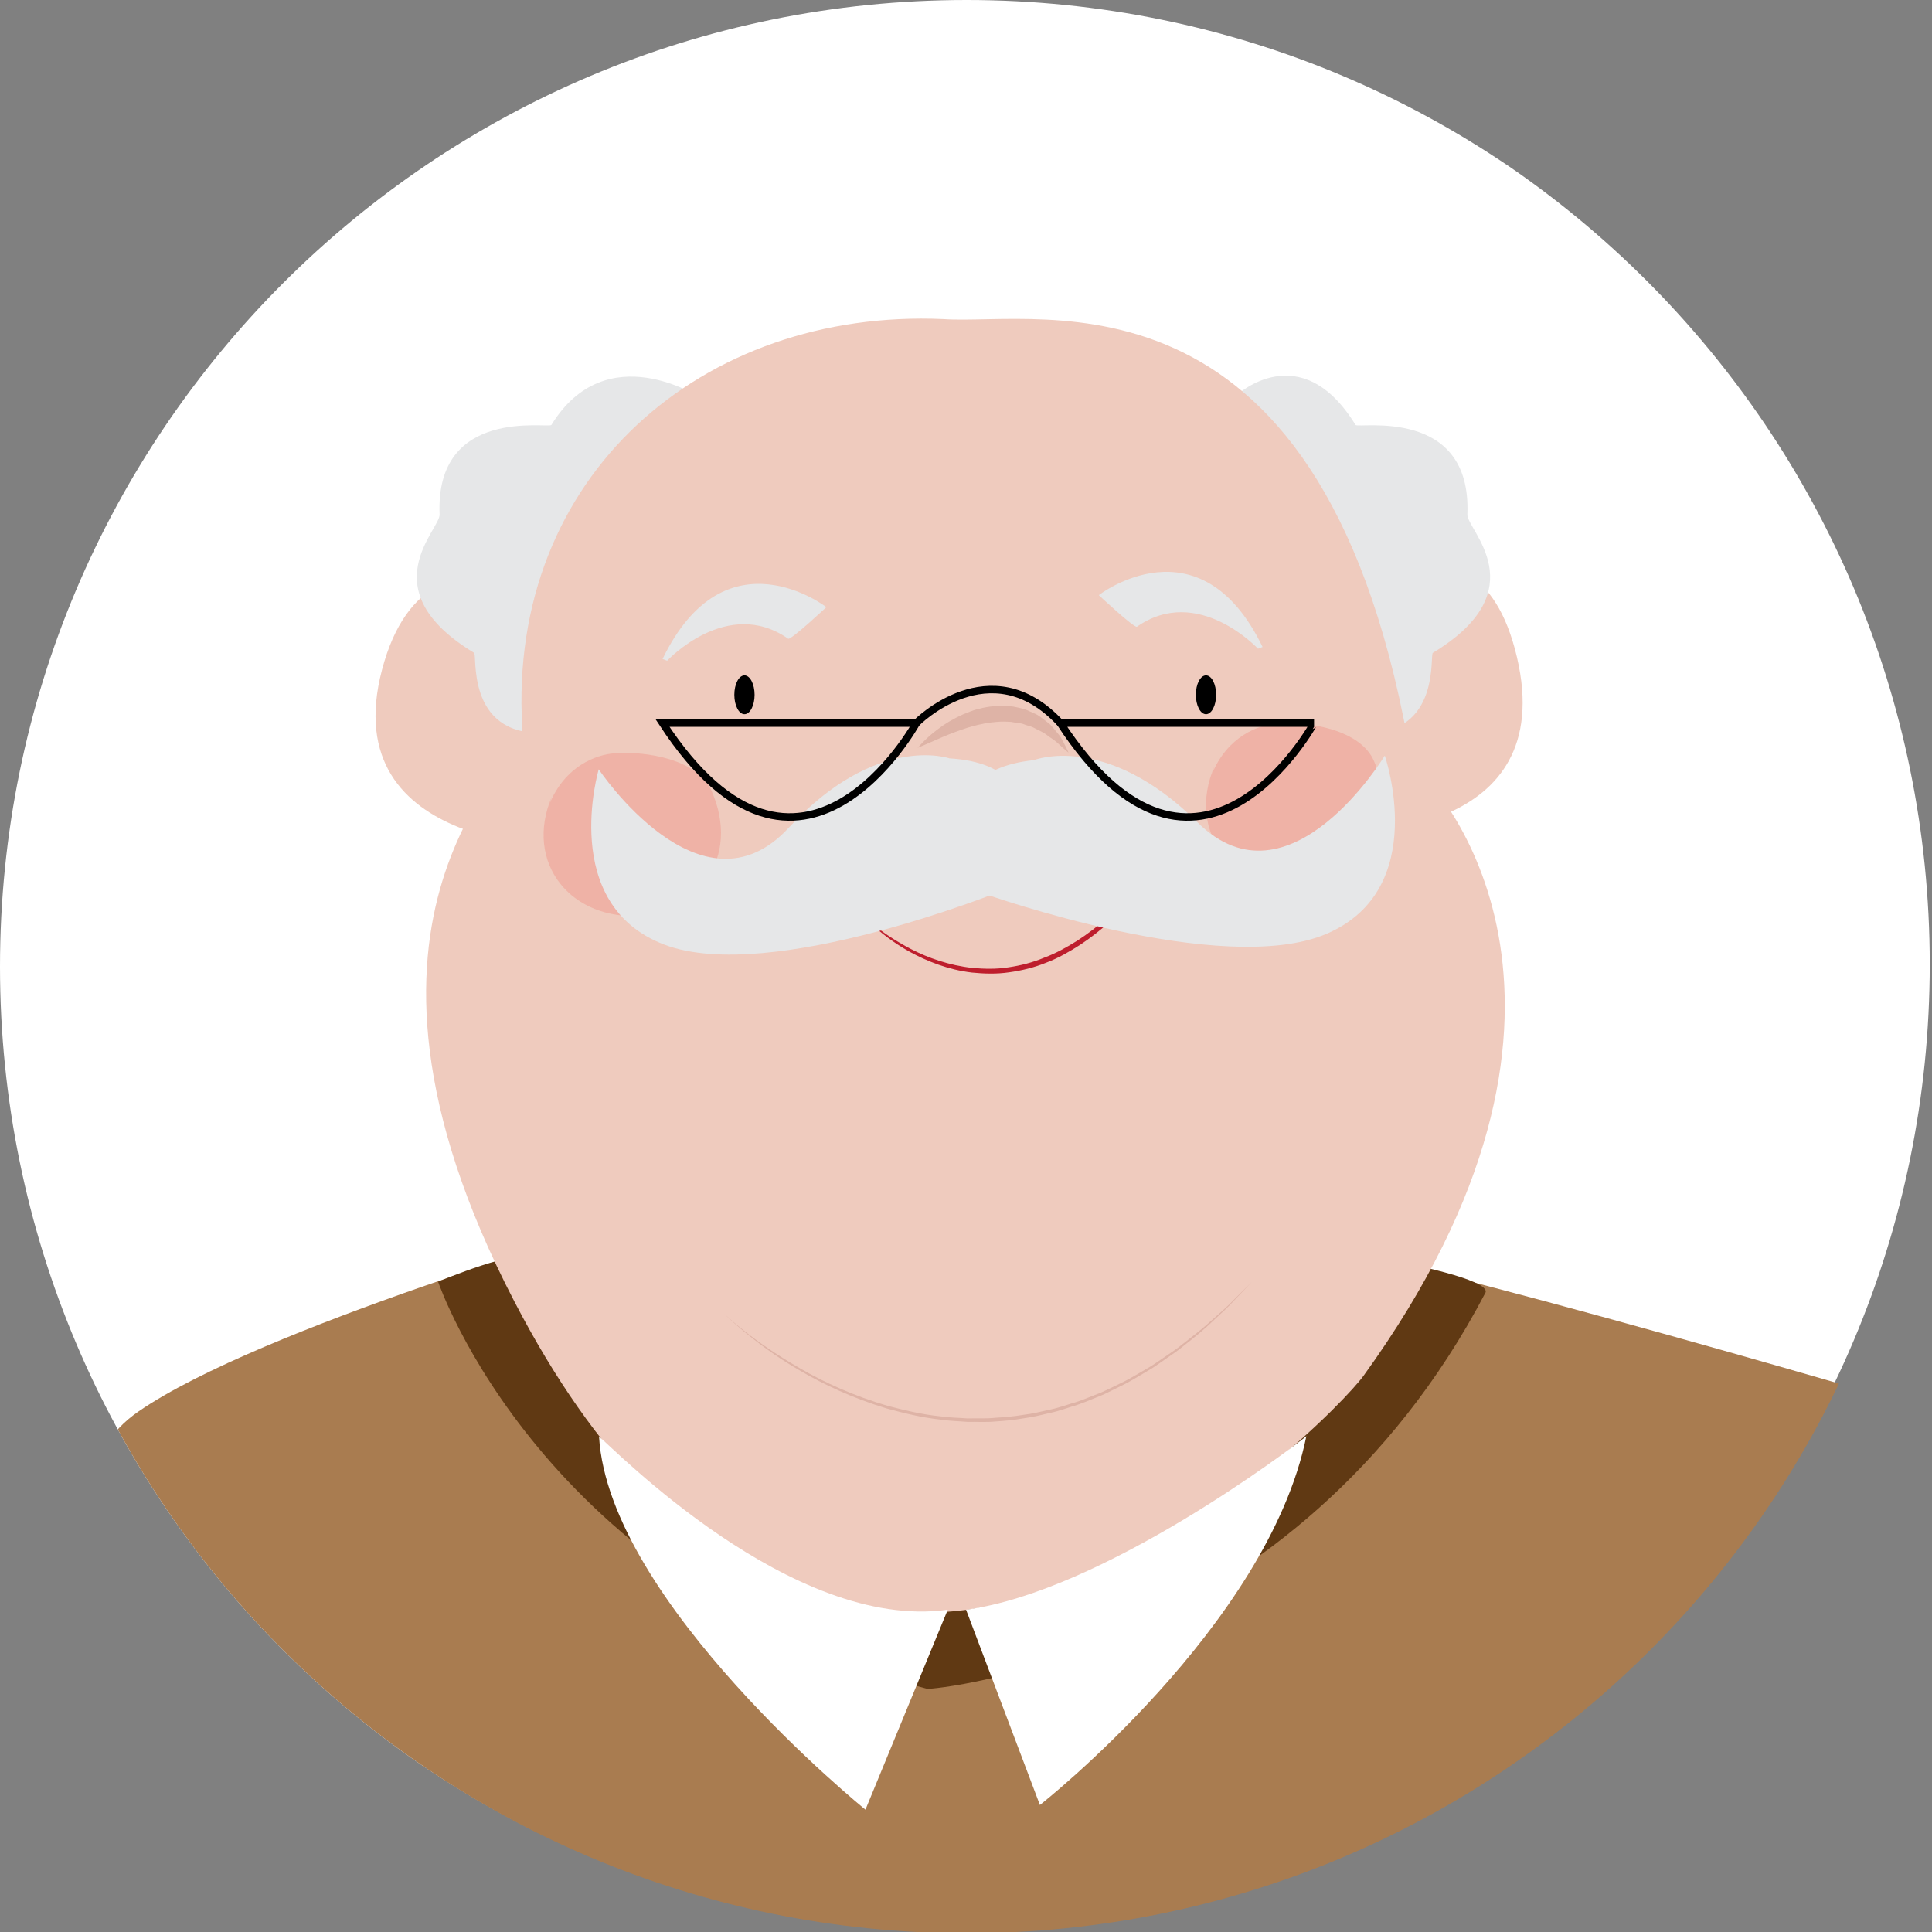 <?xml version="1.0" encoding="utf-8"?>
<!-- Generator: Adobe Illustrator 15.0.2, SVG Export Plug-In  -->
<!DOCTYPE svg PUBLIC "-//W3C//DTD SVG 1.1//EN" "http://www.w3.org/Graphics/SVG/1.1/DTD/svg11.dtd">
<svg version="1.1"
	 xmlns="http://www.w3.org/2000/svg" xmlns:xlink="http://www.w3.org/1999/xlink" xmlns:a="http://ns.adobe.com/AdobeSVGViewerExtensions/3.0/"
	 x="0px" y="0px" width="134px" height="134px" viewBox="692.571 382.52 134 134" enable-background="new 692.571 382.52 134 134"
	 xml:space="preserve">
<rect x="692.571" y="382.52" width="134" height="134" fill="#808080" stroke="none"/>
<defs>
</defs>
<rect display="none" fill="#212D61" width="1138.443" height="1111.444"/>
<g>
	<defs>
		<path id="SVGID_78_" d="M692.571,449.563c0,37.027,30.017,67.043,67.044,67.043c37.026,0,67.044-30.017,67.044-67.043
			c0-37.027-30.018-67.043-67.044-67.043C722.587,382.52,692.571,412.536,692.571,449.563"/>
	</defs>
	<clipPath id="SVGID_81_">
		<use xlink:href="#SVGID_78_"  overflow="visible"/>
	</clipPath>
	<path clip-path="url(#SVGID_81_)" fill="#FFFFFF" d="M826.414,449.394c0,37.027-30.017,67.044-67.044,67.044
		s-67.043-30.018-67.043-67.044s30.016-67.044,67.043-67.044S826.414,412.367,826.414,449.394"/>
	<path clip-path="url(#SVGID_81_)" fill="#A97C50" d="M735.176,467.485c0,0-24.544,7.106-32.99,12.926
		c-16.229,11.177,35.316,47.419,35.316,47.419l41.073,3.062l47.192-50.76c0,0-42.636-12.634-48.849-12.419
		C770.706,467.928,735.176,467.485,735.176,467.485"/>
	<path clip-path="url(#SVGID_81_)" fill="#603913" d="M722.957,471.417c0,0,7.178,21.246,33.915,28.235
		c0.337,0.086,25.521-2.225,38.726-27.47c0.436-0.916-5.937-2.124-5.937-2.124s-19.502,24.157-31.672,21.741
		c-0.091-0.689-27.655-10.353-29.058-21.741C729.083,468.851,722.957,471.417,722.957,471.417"/>
	<path clip-path="url(#SVGID_81_)" fill="#EFCBBE" d="M734.991,426.085c0,0-12.553-9.86-15.921,2.876
		c-3.368,12.735,13.165,12.324,13.165,12.324L734.991,426.085z"/>
	<path clip-path="url(#SVGID_81_)" fill="#EFCBBE" d="M783.824,425.262c0,0,11.006-9.707,13.958,2.831
		c2.953,12.539-11.542,12.134-11.542,12.134L783.824,425.262z"/>
	<path clip-path="url(#SVGID_81_)" fill="#E6E7E8" d="M741.139,410.104c0,0-6.507-4.322-10.324,1.89
		c-0.194,0.258-8.069-1.295-7.755,6.211c0.055,1.036-4.863,5.2,2.384,9.588c0.259-0.011-0.633,5.731,4.829,5.566
		c-0.17,0.117,4.76-1.154,3.848-5.566C734.963,427.654,741.139,410.104,741.139,410.104"/>
	<path clip-path="url(#SVGID_81_)" fill="#E6E7E8" d="M778.339,409.934c0,0,4.434-4.152,8.251,2.06
		c0.193,0.259,8.068-1.294,7.755,6.212c-0.056,1.035,4.862,5.199-2.384,9.588c-0.26-0.012,0.633,5.73-4.829,5.566
		c0.17,0.117-4.761-1.155-3.849-5.566C782.441,427.654,778.339,409.934,778.339,409.934"/>
	<path clip-path="url(#SVGID_81_)" fill="#EFCBBE" d="M728.792,432.938c-1.015-17.421,12.518-29.024,29.211-28.286
		c6.819,0.477,26.689-4.612,32.51,30.94c2.511,1.937,14.886,17.102-3.381,42.366c-2.156,2.981-36.212,38.449-58.863-5.124
		C714.077,445.539,728.938,435.442,728.792,432.938"/>
	<path clip-path="url(#SVGID_81_)" fill="#BE1E2D" d="M752.221,445.836c0,0,0.303,0.32,0.903,0.802
		c0.594,0.486,1.497,1.117,2.659,1.721c1.162,0.599,2.619,1.119,4.235,1.295c0.808,0.071,1.651,0.094,2.493-0.041
		c0.84-0.124,1.687-0.335,2.484-0.671c0.813-0.299,1.572-0.727,2.297-1.18c0.718-0.465,1.386-0.982,1.999-1.523
		c0.602-0.552,1.189-1.086,1.686-1.65c0.521-0.544,0.974-1.092,1.382-1.608c0.425-0.502,0.761-1.004,1.087-1.428
		c0.326-0.425,0.581-0.816,0.794-1.136c0.427-0.641,0.671-1.007,0.671-1.007s-0.226,0.379-0.618,1.041
		c-0.196,0.331-0.431,0.736-0.736,1.178c-0.303,0.443-0.615,0.966-1.031,1.481c-0.396,0.531-0.836,1.097-1.345,1.662
		c-0.485,0.585-1.062,1.148-1.673,1.709c-0.618,0.557-1.294,1.091-2.025,1.574c-0.736,0.47-1.513,0.919-2.35,1.235
		c-0.827,0.338-1.704,0.549-2.574,0.669c-0.873,0.13-1.746,0.099-2.576,0.017c-1.669-0.197-3.136-0.798-4.299-1.431
		c-1.165-0.644-2.025-1.348-2.601-1.859C752.507,446.173,752.221,445.836,752.221,445.836"/>
	<path clip-path="url(#SVGID_81_)" fill="#DEB3A6" d="M756.217,434.383c0,0,0.132-0.139,0.363-0.382
		c0.237-0.236,0.582-0.574,1.052-0.914c0.458-0.357,1.046-0.707,1.718-1.014c0.347-0.129,0.694-0.302,1.085-0.38
		c0.378-0.113,0.782-0.166,1.188-0.213c0.405-0.028,0.823,0.001,1.226,0.045c0.4,0.086,0.8,0.153,1.147,0.336
		c0.178,0.08,0.354,0.153,0.518,0.238c0.16,0.094,0.299,0.214,0.441,0.315c0.138,0.106,0.272,0.208,0.402,0.307
		c0.119,0.111,0.213,0.239,0.313,0.35c0.191,0.229,0.379,0.426,0.499,0.633c0.119,0.208,0.212,0.394,0.289,0.545
		c0.151,0.303,0.225,0.476,0.225,0.476s-0.146-0.125-0.402-0.343c-0.119-0.11-0.264-0.243-0.431-0.396
		c-0.166-0.149-0.392-0.272-0.602-0.436c-0.207-0.172-0.464-0.302-0.732-0.43c-0.134-0.063-0.263-0.145-0.407-0.198
		c-0.15-0.039-0.297-0.092-0.448-0.14c-0.29-0.132-0.63-0.115-0.948-0.191c-0.329-0.022-0.669-0.035-1.008-0.002
		c-0.342,0.03-0.685,0.058-1.021,0.148c-0.337,0.06-0.668,0.162-0.99,0.25c-0.636,0.209-1.234,0.43-1.745,0.651
		c-0.515,0.225-0.943,0.412-1.244,0.543C756.396,434.323,756.217,434.383,756.217,434.383"/>
	<g opacity="0.21" clip-path="url(#SVGID_81_)">
		<g>
			<defs>
				<rect id="SVGID_80_" x="776.216" y="432.672" width="12.305" height="11.314"/>
			</defs>
			<clipPath id="SVGID_82_">
				<use xlink:href="#SVGID_80_"  overflow="visible"/>
			</clipPath>
			<path clip-path="url(#SVGID_82_)" fill="#F05349" d="M776.809,435.654c-2.013,4.668,1.354,8.727,6.311,8.301
				c3.638-0.311,6.824-3.938,4.739-8.671c-0.952-2.163-4.527-2.75-6.723-2.586c-1.292,0.098-3.426,0.894-4.509,3.507"/>
		</g>
	</g>
	<g opacity="0.21" clip-path="url(#SVGID_81_)">
		<g>
			<defs>
				<rect id="SVGID_79_" x="730.273" y="434.738" width="12.305" height="11.315"/>
			</defs>
			<clipPath id="SVGID_83_">
				<use xlink:href="#SVGID_79_"  overflow="visible"/>
			</clipPath>
			<path clip-path="url(#SVGID_83_)" fill="#F05349" d="M730.865,437.721c-2.012,4.668,1.354,8.727,6.312,8.301
				c3.638-0.311,6.824-3.938,4.739-8.671c-0.952-2.163-4.527-2.751-6.723-2.586c-1.292,0.097-3.426,0.894-4.509,3.507"/>
		</g>
	</g>
	<path clip-path="url(#SVGID_81_)" fill="#E6E7E8" d="M758.424,435.119c0,0-5.068-1.774-11.15,4.815
		c-6.081,6.588-13.176-4.055-13.176-4.055s-2.788,9.376,4.561,12.163c7.349,2.788,23.566-3.801,23.566-3.801
		S767.041,435.625,758.424,435.119"/>
	<path clip-path="url(#SVGID_81_)" fill="#E6E7E8" d="M764.28,435.242c0,0,4.985-1.996,11.352,4.318s12.985-4.632,12.985-4.632
		s3.197,9.244-4.021,12.353c-7.218,3.109-23.711-2.758-23.711-2.758S755.695,436.128,764.28,435.242"/>
	<path clip-path="url(#SVGID_81_)" fill-rule="evenodd" clip-rule="evenodd" fill="#E6E7E8" d="M738.843,428.346
		c0,0,4.168-4.48,8.4-1.523c0.234,0.061,2.643-2.193,2.643-2.193s-7.003-5.417-11.361,3.596"/>
	<path clip-path="url(#SVGID_81_)" fill-rule="evenodd" clip-rule="evenodd" fill="#E6E7E8" d="M779.823,427.513
		c0,0-4.168-4.48-8.4-1.523c-0.234,0.061-2.643-2.193-2.643-2.193s7.003-5.417,11.361,3.596"/>
	<path clip-path="url(#SVGID_81_)" fill="#DEB3A6" d="M742.826,473.66c0,0,0.463,0.454,1.352,1.157
		c0.887,0.703,2.204,1.649,3.886,2.611c1.675,0.973,3.745,1.917,6.066,2.597c1.169,0.307,2.387,0.602,3.65,0.728
		c0.627,0.095,1.269,0.098,1.907,0.146c0.641-0.02,1.286,0.027,1.927-0.046c0.644-0.035,1.284-0.091,1.916-0.2
		c0.638-0.071,1.258-0.23,1.877-0.367c0.622-0.125,1.212-0.354,1.811-0.522c0.589-0.196,1.152-0.444,1.718-0.658
		c0.553-0.242,1.081-0.517,1.606-0.766c0.521-0.263,1.001-0.57,1.484-0.842c0.49-0.263,0.919-0.594,1.355-0.88
		c0.432-0.293,0.854-0.571,1.226-0.882c0.764-0.597,1.468-1.139,2.045-1.678c0.592-0.521,1.11-0.972,1.499-1.384
		c0.801-0.802,1.259-1.259,1.259-1.259s-0.446,0.469-1.228,1.289c-0.38,0.423-0.887,0.888-1.468,1.424
		c-0.564,0.555-1.257,1.116-2.022,1.718c-0.371,0.315-0.792,0.599-1.224,0.896c-0.437,0.291-0.865,0.628-1.355,0.896
		c-0.483,0.278-0.966,0.591-1.487,0.858c-0.526,0.257-1.057,0.537-1.612,0.786c-0.568,0.222-1.134,0.477-1.729,0.68
		c-0.602,0.175-1.195,0.411-1.823,0.543c-0.623,0.143-1.25,0.309-1.895,0.387c-0.639,0.116-1.287,0.179-1.938,0.218
		c-0.649,0.068-1.303,0.017-1.95,0.03c-0.646-0.054-1.294-0.063-1.928-0.165c-1.274-0.138-2.502-0.446-3.676-0.764
		c-2.335-0.705-4.409-1.672-6.082-2.664c-1.686-0.977-2.969-1.979-3.844-2.697C743.278,474.127,742.826,473.66,742.826,473.66"/>
	<path clip-path="url(#SVGID_81_)" d="M744.908,430.709c0,0.744-0.314,1.347-0.702,1.347c-0.389,0-0.703-0.603-0.703-1.347
		c0-0.744,0.314-1.347,0.703-1.347C744.593,429.362,744.908,429.965,744.908,430.709"/>
	<path clip-path="url(#SVGID_81_)" d="M776.919,430.709c0,0.744-0.315,1.347-0.703,1.347s-0.703-0.603-0.703-1.347
		c0-0.744,0.315-1.347,0.703-1.347S776.919,429.965,776.919,430.709"/>
	<path clip-path="url(#SVGID_81_)" fill="none" stroke="#000000" stroke-width="0.518" stroke-miterlimit="10" d="M738.524,432.672
		h17.601C756.125,432.672,748.101,447.327,738.524,432.672z"/>
	<path clip-path="url(#SVGID_81_)" fill="none" stroke="#000000" stroke-width="0.518" stroke-miterlimit="10" d="M766.111,432.672
		h17.601C783.711,432.672,775.688,447.327,766.111,432.672z"/>
	<path clip-path="url(#SVGID_81_)" fill="none" stroke="#000000" stroke-width="0.518" stroke-miterlimit="10" d="M756.125,432.672
		c0,0,5.133-5.236,9.986,0"/>
	<path clip-path="url(#SVGID_81_)" fill="#FFFFFF" d="M758.306,494.166l-5.709,13.869c0,0-17.802-14.398-18.478-25.878
		C735.125,482.964,747.481,495.688,758.306,494.166"/>
	<path clip-path="url(#SVGID_81_)" fill="#FFFFFF" d="M759.575,494.166l5.122,13.545c0,0,15.813-12.42,18.481-25.582
		C782.187,482.954,769.047,492.897,759.575,494.166"/>
</g>
<g>
	<defs>
		<path id="SVGID_77_" d="M692.571,280.557c0,37.028,30.017,67.043,67.044,67.043c37.026,0,67.044-30.015,67.044-67.043
			c0-37.027-30.018-67.044-67.044-67.044C722.587,213.513,692.571,243.53,692.571,280.557"/>
	</defs>
	<clipPath id="SVGID_84_">
		<use xlink:href="#SVGID_77_"  overflow="visible"/>
	</clipPath>
	<path clip-path="url(#SVGID_84_)" fill="#FFFFFF" d="M826.658,280.557c0,37.027-30.016,67.044-67.044,67.044
		c-37.027,0-67.043-30.017-67.043-67.044c0-37.027,30.016-67.044,67.043-67.044C796.642,213.513,826.658,243.53,826.658,280.557"/>
	<path clip-path="url(#SVGID_84_)" fill="#B1A58E" d="M731.395,317.211c0,0-48.125,16.484-54.946,26.715
		c0.947,1.516,86.02,68.777,86.02,68.777l82.986-74.84c0,0-48.313-19.326-55.893-19.705
		C788.236,317.779,768.342,346.769,731.395,317.211"/>
</g>
<g>
	<defs>
		<path id="SVGID_52_" d="M709.755,325.379c12.271,13.642,30.063,22.221,49.859,22.221c20.237,0,38.381-8.966,50.674-23.144
			c-9.485-3.405-17.913-6.157-20.728-6.297c-0.441-0.126-2.958,3.025-7.487,6.175c-9.032,6.281-26.074,12.562-50.68-7.122
			C731.394,317.212,721.331,320.659,709.755,325.379"/>
	</defs>
	<clipPath id="SVGID_85_">
		<use xlink:href="#SVGID_52_"  overflow="visible"/>
	</clipPath>
	<rect x="684.056" y="309.643" clip-path="url(#SVGID_85_)" fill="#393236" width="0.964" height="112.731"/>
	<rect x="688.186" y="310.144" clip-path="url(#SVGID_85_)" fill="#EF4F91" width="0.964" height="112.731"/>
	<rect x="692.042" y="310.144" clip-path="url(#SVGID_85_)" fill="#393236" width="0.964" height="112.731"/>
	<rect x="695.759" y="309.894" clip-path="url(#SVGID_85_)" fill="#EF4F91" width="0.964" height="112.731"/>
	<rect x="699.752" y="310.395" clip-path="url(#SVGID_85_)" fill="#393236" width="0.964" height="112.731"/>
	<rect x="703.883" y="310.896" clip-path="url(#SVGID_85_)" fill="#EF4F91" width="0.964" height="112.731"/>
	<rect x="707.739" y="310.896" clip-path="url(#SVGID_85_)" fill="#393236" width="0.964" height="112.731"/>
	<rect x="711.457" y="310.646" clip-path="url(#SVGID_85_)" fill="#EF4F91" width="0.964" height="112.731"/>
	<rect x="715.45" y="310.395" clip-path="url(#SVGID_85_)" fill="#393236" width="0.964" height="112.731"/>
	<rect x="719.58" y="310.896" clip-path="url(#SVGID_85_)" fill="#EF4F91" width="0.964" height="112.731"/>
	<rect x="723.435" y="310.896" clip-path="url(#SVGID_85_)" fill="#393236" width="0.964" height="112.731"/>
	<rect x="727.152" y="310.646" clip-path="url(#SVGID_85_)" fill="#EF4F91" width="0.965" height="112.731"/>
	<rect x="794.332" y="311.867" clip-path="url(#SVGID_85_)" fill="#393236" width="0.964" height="112.731"/>
	<rect x="798.461" y="312.368" clip-path="url(#SVGID_85_)" fill="#EF4F91" width="0.964" height="112.731"/>
	<rect x="802.317" y="312.368" clip-path="url(#SVGID_85_)" fill="#393236" width="0.965" height="112.731"/>
	<rect x="806.035" y="312.117" clip-path="url(#SVGID_85_)" fill="#EF4F91" width="0.964" height="112.731"/>
	<rect x="810.027" y="312.618" clip-path="url(#SVGID_85_)" fill="#393236" width="0.965" height="112.731"/>
	<rect x="814.159" y="313.119" clip-path="url(#SVGID_85_)" fill="#EF4F91" width="0.964" height="112.731"/>
	<rect x="818.013" y="313.119" clip-path="url(#SVGID_85_)" fill="#393236" width="0.964" height="112.731"/>
	<rect x="821.731" y="312.869" clip-path="url(#SVGID_85_)" fill="#EF4F91" width="0.965" height="112.731"/>
	<rect x="825.724" y="312.618" clip-path="url(#SVGID_85_)" fill="#393236" width="0.964" height="112.731"/>
	<rect x="829.854" y="313.119" clip-path="url(#SVGID_85_)" fill="#EF4F91" width="0.964" height="112.731"/>
	<rect x="833.71" y="313.119" clip-path="url(#SVGID_85_)" fill="#393236" width="0.964" height="112.731"/>
	<rect x="837.427" y="312.869" clip-path="url(#SVGID_85_)" fill="#EF4F91" width="0.964" height="112.731"/>
	<rect x="731.145" y="310.646" clip-path="url(#SVGID_85_)" fill="#393236" width="0.964" height="112.731"/>
	<rect x="735.276" y="311.147" clip-path="url(#SVGID_85_)" fill="#EF4F91" width="0.965" height="112.731"/>
	<rect x="739.131" y="311.147" clip-path="url(#SVGID_85_)" fill="#393236" width="0.964" height="112.731"/>
	<rect x="742.849" y="310.896" clip-path="url(#SVGID_85_)" fill="#EF4F91" width="0.964" height="112.731"/>
	<rect x="746.842" y="311.397" clip-path="url(#SVGID_85_)" fill="#393236" width="0.964" height="112.731"/>
	<rect x="750.972" y="311.898" clip-path="url(#SVGID_85_)" fill="#EF4F91" width="0.964" height="112.731"/>
	<rect x="754.829" y="311.898" clip-path="url(#SVGID_85_)" fill="#393236" width="0.964" height="112.731"/>
	<rect x="758.545" y="311.648" clip-path="url(#SVGID_85_)" fill="#EF4F91" width="0.964" height="112.731"/>
	<rect x="762.539" y="311.397" clip-path="url(#SVGID_85_)" fill="#393236" width="0.964" height="112.731"/>
	<rect x="766.669" y="311.898" clip-path="url(#SVGID_85_)" fill="#EF4F91" width="0.964" height="112.731"/>
	<rect x="770.524" y="311.898" clip-path="url(#SVGID_85_)" fill="#393236" width="0.965" height="112.731"/>
	<rect x="774.243" y="311.648" clip-path="url(#SVGID_85_)" fill="#EF4F91" width="0.964" height="112.731"/>
	<rect x="778.324" y="311.397" clip-path="url(#SVGID_85_)" fill="#393236" width="0.964" height="112.731"/>
	<rect x="782.455" y="311.898" clip-path="url(#SVGID_85_)" fill="#EF4F91" width="0.964" height="112.731"/>
	<rect x="786.309" y="311.898" clip-path="url(#SVGID_85_)" fill="#393236" width="0.964" height="112.731"/>
	<rect x="790.027" y="311.648" clip-path="url(#SVGID_85_)" fill="#EF4F91" width="0.965" height="112.731"/>
	<g opacity="0.53" clip-path="url(#SVGID_85_)">
		<g>
			<defs>
				<rect id="SVGID_76_" x="681.277" y="315.9" width="151.271" height="0.964"/>
			</defs>
			<clipPath id="SVGID_86_">
				<use xlink:href="#SVGID_76_"  overflow="visible"/>
			</clipPath>
			<rect x="681.277" y="315.9" clip-path="url(#SVGID_86_)" fill="#393236" width="151.271" height="0.964"/>
		</g>
	</g>
	<g opacity="0.53" clip-path="url(#SVGID_85_)">
		<g>
			<defs>
				<rect id="SVGID_75_" x="680.605" y="320.031" width="151.271" height="0.964"/>
			</defs>
			<clipPath id="SVGID_87_">
				<use xlink:href="#SVGID_75_"  overflow="visible"/>
			</clipPath>
			<rect x="680.605" y="320.031" clip-path="url(#SVGID_87_)" fill="#EF4F91" width="151.271" height="0.964"/>
		</g>
	</g>
	<g opacity="0.53" clip-path="url(#SVGID_85_)">
		<g>
			<defs>
				<rect id="SVGID_74_" x="681.88" y="324.85" width="151.27" height="0.964"/>
			</defs>
			<clipPath id="SVGID_88_">
				<use xlink:href="#SVGID_74_"  overflow="visible"/>
			</clipPath>
			<rect x="681.88" y="324.85" clip-path="url(#SVGID_88_)" fill="#393236" width="151.27" height="0.964"/>
		</g>
	</g>
	<g opacity="0.53" clip-path="url(#SVGID_85_)">
		<g>
			<defs>
				<rect id="SVGID_73_" x="681.208" y="328.981" width="151.27" height="0.963"/>
			</defs>
			<clipPath id="SVGID_89_">
				<use xlink:href="#SVGID_73_"  overflow="visible"/>
			</clipPath>
			<rect x="681.208" y="328.981" clip-path="url(#SVGID_89_)" fill="#EF4F91" width="151.27" height="0.964"/>
		</g>
	</g>
	<g opacity="0.53" clip-path="url(#SVGID_85_)">
		<g>
			<defs>
				<rect id="SVGID_72_" x="681.277" y="333.524" width="151.271" height="0.964"/>
			</defs>
			<clipPath id="SVGID_90_">
				<use xlink:href="#SVGID_72_"  overflow="visible"/>
			</clipPath>
			<rect x="681.277" y="333.524" clip-path="url(#SVGID_90_)" fill="#393236" width="151.271" height="0.964"/>
		</g>
	</g>
	<g opacity="0.53" clip-path="url(#SVGID_85_)">
		<g>
			<defs>
				<rect id="SVGID_71_" x="680.605" y="337.655" width="151.271" height="0.964"/>
			</defs>
			<clipPath id="SVGID_91_">
				<use xlink:href="#SVGID_71_"  overflow="visible"/>
			</clipPath>
			<rect x="680.605" y="337.655" clip-path="url(#SVGID_91_)" fill="#EF4F91" width="151.271" height="0.964"/>
		</g>
	</g>
	<g opacity="0.53" clip-path="url(#SVGID_85_)">
		<g>
			<defs>
				<rect id="SVGID_70_" x="681.277" y="342.887" width="151.271" height="0.964"/>
			</defs>
			<clipPath id="SVGID_92_">
				<use xlink:href="#SVGID_70_"  overflow="visible"/>
			</clipPath>
			<rect x="681.277" y="342.887" clip-path="url(#SVGID_92_)" fill="#393236" width="151.271" height="0.964"/>
		</g>
	</g>
	<g opacity="0.53" clip-path="url(#SVGID_85_)">
		<g>
			<defs>
				<rect id="SVGID_69_" x="680.605" y="347.018" width="151.271" height="0.964"/>
			</defs>
			<clipPath id="SVGID_93_">
				<use xlink:href="#SVGID_69_"  overflow="visible"/>
			</clipPath>
			<rect x="680.605" y="347.018" clip-path="url(#SVGID_93_)" fill="#EF4F91" width="151.271" height="0.964"/>
		</g>
	</g>
	<g opacity="0.53" clip-path="url(#SVGID_85_)">
		<g>
			<defs>
				<rect id="SVGID_68_" x="681.277" y="351.424" width="151.271" height="0.964"/>
			</defs>
			<clipPath id="SVGID_94_">
				<use xlink:href="#SVGID_68_"  overflow="visible"/>
			</clipPath>
			<rect x="681.277" y="351.424" clip-path="url(#SVGID_94_)" fill="#393236" width="151.271" height="0.964"/>
		</g>
	</g>
	<g opacity="0.53" clip-path="url(#SVGID_85_)">
		<g>
			<defs>
				<rect id="SVGID_67_" x="680.605" y="355.555" width="151.271" height="0.963"/>
			</defs>
			<clipPath id="SVGID_95_">
				<use xlink:href="#SVGID_67_"  overflow="visible"/>
			</clipPath>
			<rect x="680.605" y="355.555" clip-path="url(#SVGID_95_)" fill="#EF4F91" width="151.271" height="0.964"/>
		</g>
	</g>
	<g opacity="0.53" clip-path="url(#SVGID_85_)">
		<g>
			<defs>
				<rect id="SVGID_66_" x="680.674" y="360.374" width="151.27" height="0.963"/>
			</defs>
			<clipPath id="SVGID_96_">
				<use xlink:href="#SVGID_66_"  overflow="visible"/>
			</clipPath>
			<rect x="680.674" y="360.374" clip-path="url(#SVGID_96_)" fill="#393236" width="151.27" height="0.964"/>
		</g>
	</g>
	<g opacity="0.53" clip-path="url(#SVGID_85_)">
		<g>
			<defs>
				<rect id="SVGID_65_" x="680.002" y="364.504" width="151.27" height="0.964"/>
			</defs>
			<clipPath id="SVGID_97_">
				<use xlink:href="#SVGID_65_"  overflow="visible"/>
			</clipPath>
			<rect x="680.002" y="364.504" clip-path="url(#SVGID_97_)" fill="#EF4F91" width="151.27" height="0.964"/>
		</g>
	</g>
	<g opacity="0.53" clip-path="url(#SVGID_85_)">
		<g>
			<defs>
				<rect id="SVGID_64_" x="680.388" y="368.815" width="151.271" height="0.963"/>
			</defs>
			<clipPath id="SVGID_98_">
				<use xlink:href="#SVGID_64_"  overflow="visible"/>
			</clipPath>
			<rect x="680.388" y="368.815" clip-path="url(#SVGID_98_)" fill="#393236" width="151.271" height="0.964"/>
		</g>
	</g>
	<g opacity="0.53" clip-path="url(#SVGID_85_)">
		<g>
			<defs>
				<rect id="SVGID_63_" x="679.716" y="372.945" width="151.271" height="0.964"/>
			</defs>
			<clipPath id="SVGID_99_">
				<use xlink:href="#SVGID_63_"  overflow="visible"/>
			</clipPath>
			<rect x="679.716" y="372.945" clip-path="url(#SVGID_99_)" fill="#EF4F91" width="151.271" height="0.964"/>
		</g>
	</g>
	<g opacity="0.53" clip-path="url(#SVGID_85_)">
		<g>
			<defs>
				<rect id="SVGID_62_" x="680.992" y="377.764" width="151.27" height="0.964"/>
			</defs>
			<clipPath id="SVGID_100_">
				<use xlink:href="#SVGID_62_"  overflow="visible"/>
			</clipPath>
			<rect x="680.992" y="377.764" clip-path="url(#SVGID_100_)" fill="#393236" width="151.27" height="0.964"/>
		</g>
	</g>
	<g opacity="0.53" clip-path="url(#SVGID_85_)">
		<g>
			<defs>
				<rect id="SVGID_61_" x="680.319" y="381.895" width="151.271" height="0.964"/>
			</defs>
			<clipPath id="SVGID_101_">
				<use xlink:href="#SVGID_61_"  overflow="visible"/>
			</clipPath>
			<rect x="680.319" y="381.895" clip-path="url(#SVGID_101_)" fill="#EF4F91" width="151.271" height="0.964"/>
		</g>
	</g>
	<g opacity="0.53" clip-path="url(#SVGID_85_)">
		<g>
			<defs>
				<rect id="SVGID_60_" x="680.388" y="386.439" width="151.271" height="0.963"/>
			</defs>
			<clipPath id="SVGID_102_">
				<use xlink:href="#SVGID_60_"  overflow="visible"/>
			</clipPath>
			<rect x="680.388" y="386.439" clip-path="url(#SVGID_102_)" fill="#393236" width="151.271" height="0.964"/>
		</g>
	</g>
	<g opacity="0.53" clip-path="url(#SVGID_85_)">
		<g>
			<defs>
				<rect id="SVGID_59_" x="679.716" y="390.569" width="151.271" height="0.964"/>
			</defs>
			<clipPath id="SVGID_103_">
				<use xlink:href="#SVGID_59_"  overflow="visible"/>
			</clipPath>
			<rect x="679.716" y="390.569" clip-path="url(#SVGID_103_)" fill="#EF4F91" width="151.271" height="0.964"/>
		</g>
	</g>
	<g opacity="0.53" clip-path="url(#SVGID_85_)">
		<g>
			<defs>
				<rect id="SVGID_58_" x="680.388" y="395.801" width="151.271" height="0.964"/>
			</defs>
			<clipPath id="SVGID_104_">
				<use xlink:href="#SVGID_58_"  overflow="visible"/>
			</clipPath>
			<rect x="680.388" y="395.801" clip-path="url(#SVGID_104_)" fill="#393236" width="151.271" height="0.964"/>
		</g>
	</g>
	<g opacity="0.53" clip-path="url(#SVGID_85_)">
		<g>
			<defs>
				<rect id="SVGID_57_" x="679.716" y="399.932" width="151.271" height="0.964"/>
			</defs>
			<clipPath id="SVGID_105_">
				<use xlink:href="#SVGID_57_"  overflow="visible"/>
			</clipPath>
			<rect x="679.716" y="399.932" clip-path="url(#SVGID_105_)" fill="#EF4F91" width="151.271" height="0.964"/>
		</g>
	</g>
	<g opacity="0.53" clip-path="url(#SVGID_85_)">
		<g>
			<defs>
				<rect id="SVGID_56_" x="680.388" y="404.338" width="151.271" height="0.964"/>
			</defs>
			<clipPath id="SVGID_106_">
				<use xlink:href="#SVGID_56_"  overflow="visible"/>
			</clipPath>
			<rect x="680.388" y="404.338" clip-path="url(#SVGID_106_)" fill="#393236" width="151.271" height="0.964"/>
		</g>
	</g>
	<g opacity="0.53" clip-path="url(#SVGID_85_)">
		<g>
			<defs>
				<rect id="SVGID_55_" x="679.716" y="408.469" width="151.271" height="0.964"/>
			</defs>
			<clipPath id="SVGID_107_">
				<use xlink:href="#SVGID_55_"  overflow="visible"/>
			</clipPath>
			<rect x="679.716" y="408.469" clip-path="url(#SVGID_107_)" fill="#EF4F91" width="151.271" height="0.964"/>
		</g>
	</g>
	<g opacity="0.53" clip-path="url(#SVGID_85_)">
		<g>
			<defs>
				<rect id="SVGID_54_" x="679.786" y="413.288" width="151.27" height="0.964"/>
			</defs>
			<clipPath id="SVGID_108_">
				<use xlink:href="#SVGID_54_"  overflow="visible"/>
			</clipPath>
			<rect x="679.786" y="413.288" clip-path="url(#SVGID_108_)" fill="#393236" width="151.27" height="0.964"/>
		</g>
	</g>
	<g opacity="0.53" clip-path="url(#SVGID_85_)">
		<g>
			<defs>
				<rect id="SVGID_53_" x="679.114" y="417.419" width="151.27" height="0.963"/>
			</defs>
			<clipPath id="SVGID_109_">
				<use xlink:href="#SVGID_53_"  overflow="visible"/>
			</clipPath>
			<rect x="679.114" y="417.419" clip-path="url(#SVGID_109_)" fill="#EF4F91" width="151.27" height="0.964"/>
		</g>
	</g>
</g>
<g>
	<defs>
		<path id="SVGID_51_" d="M692.571,280.557c0,37.028,30.017,67.043,67.044,67.043c37.026,0,67.044-30.015,67.044-67.043
			c0-37.027-30.018-67.044-67.044-67.044C722.587,213.513,692.571,243.53,692.571,280.557"/>
	</defs>
	<clipPath id="SVGID_110_">
		<use xlink:href="#SVGID_51_"  overflow="visible"/>
	</clipPath>
	<path clip-path="url(#SVGID_110_)" d="M795.385,319.357l-2.635,67.898l4.037-1.956l6.311-63.496
		C803.098,321.803,799.926,318.071,795.385,319.357"/>
	<path clip-path="url(#SVGID_110_)" d="M718.875,321.555l8.757,66.005l3.647-2.612l-5.002-66.006
		C726.278,318.942,720.78,319.188,718.875,321.555"/>
	<path clip-path="url(#SVGID_110_)" fill="#9C937E" d="M759.815,331.232c0,0-16.483,7.768-22.926,20.652
		c-0.758-1.516-8.715-26.715-5.494-34.673c0.189-1.326,4.927-6.063,4.927-6.063S744.658,327.632,759.815,331.232"/>
</g>
<g>
	<defs>
		<path id="SVGID_26_" d="M731.394,317.212c-2.027,5.012,0.378,16.864,2.626,25.33c2.415,0.998,4.898,1.858,7.445,2.573
			c7.533-8.785,18.35-13.883,18.35-13.883c-15.156-3.6-23.494-20.083-23.494-20.083S731.584,315.885,731.394,317.212"/>
	</defs>
	<clipPath id="SVGID_111_">
		<use xlink:href="#SVGID_26_"  overflow="visible"/>
	</clipPath>
	
		<rect x="661.155" y="220.752" transform="matrix(0.649 0.761 -0.761 0.649 443.18 -406.134)" clip-path="url(#SVGID_111_)" fill="#393236" width="0.963" height="112.732"/>
	
		<rect x="663.453" y="224.221" transform="matrix(0.649 0.761 -0.761 0.649 446.627 -406.666)" clip-path="url(#SVGID_111_)" fill="#EF4F91" width="0.963" height="112.732"/>
	
		<rect x="665.954" y="227.155" transform="matrix(0.649 0.761 -0.761 0.649 449.737 -407.538)" clip-path="url(#SVGID_111_)" fill="#393236" width="0.963" height="112.731"/>
	
		<rect x="668.557" y="229.821" transform="matrix(0.649 0.761 -0.761 0.649 452.68 -408.582)" clip-path="url(#SVGID_111_)" fill="#EF4F91" width="0.963" height="112.731"/>
	
		<rect x="670.766" y="233.185" transform="matrix(0.649 0.761 -0.761 0.649 456.015 -409.083)" clip-path="url(#SVGID_111_)" fill="#393236" width="0.963" height="112.731"/>
	
		<rect x="673.065" y="236.653" transform="matrix(0.649 0.761 -0.761 0.649 459.692 -409.684)" clip-path="url(#SVGID_111_)" fill="#EF4F91" width="0.964" height="112.731"/>
	
		<rect x="675.566" y="239.587" transform="matrix(0.649 0.761 -0.761 0.649 462.572 -410.486)" clip-path="url(#SVGID_111_)" fill="#393236" width="0.963" height="112.732"/>
	
		<rect x="678.169" y="242.254" transform="matrix(0.649 0.761 -0.761 0.649 465.515 -411.531)" clip-path="url(#SVGID_111_)" fill="#EF4F91" width="0.963" height="112.731"/>
	
		<rect x="680.95" y="245.13" transform="matrix(0.649 0.761 -0.761 0.649 468.68 -412.637)" clip-path="url(#SVGID_111_)" fill="#393236" width="0.963" height="112.731"/>
	
		<rect x="683.248" y="248.598" transform="matrix(0.649 0.761 -0.761 0.649 472.125 -413.168)" clip-path="url(#SVGID_111_)" fill="#EF4F91" width="0.963" height="112.732"/>
	
		<rect x="685.75" y="251.532" transform="matrix(0.649 0.761 -0.761 0.649 475.236 -414.041)" clip-path="url(#SVGID_111_)" fill="#393236" width="0.963" height="112.731"/>
	
		<rect x="688.353" y="254.198" transform="matrix(0.649 0.761 -0.761 0.649 478.179 -415.086)" clip-path="url(#SVGID_111_)" fill="#EF4F91" width="0.963" height="112.731"/>
	
		<rect x="731.008" y="306.111" transform="matrix(0.649 0.761 -0.761 0.649 532.918 -429.379)" clip-path="url(#SVGID_111_)" fill="#393236" width="0.964" height="112.731"/>
	
		<rect x="733.306" y="309.58" transform="matrix(0.649 0.761 -0.761 0.649 536.104 -429.845)" clip-path="url(#SVGID_111_)" fill="#EF4F91" width="0.963" height="112.731"/>
	
		<rect x="735.808" y="312.513" transform="matrix(0.649 0.761 -0.761 0.649 539.214 -430.718)" clip-path="url(#SVGID_111_)" fill="#393236" width="0.963" height="112.732"/>
	
		<rect x="738.41" y="315.18" transform="matrix(0.649 0.761 -0.761 0.649 542.157 -431.762)" clip-path="url(#SVGID_111_)" fill="#EF4F91" width="0.963" height="112.732"/>
	
		<rect x="740.619" y="318.543" transform="matrix(0.649 0.761 -0.761 0.649 545.492 -432.262)" clip-path="url(#SVGID_111_)" fill="#393236" width="0.963" height="112.732"/>
	
		<rect x="742.918" y="322.012" transform="matrix(0.649 0.761 -0.761 0.649 548.938 -432.793)" clip-path="url(#SVGID_111_)" fill="#EF4F91" width="0.963" height="112.732"/>
	
		<rect x="745.419" y="324.946" transform="matrix(0.649 0.761 -0.761 0.649 552.049 -433.666)" clip-path="url(#SVGID_111_)" fill="#393236" width="0.963" height="112.731"/>
	
		<rect x="748.022" y="327.612" transform="matrix(0.649 0.761 -0.761 0.649 554.992 -434.71)" clip-path="url(#SVGID_111_)" fill="#EF4F91" width="0.963" height="112.731"/>
	
		<rect x="750.803" y="330.488" transform="matrix(0.649 0.761 -0.761 0.649 558.157 -435.816)" clip-path="url(#SVGID_111_)" fill="#393236" width="0.963" height="112.731"/>
	
		<rect x="753.102" y="333.956" transform="matrix(0.649 0.761 -0.761 0.649 561.603 -436.348)" clip-path="url(#SVGID_111_)" fill="#EF4F91" width="0.963" height="112.732"/>
	
		<rect x="755.603" y="336.89" transform="matrix(0.649 0.761 -0.761 0.649 564.713 -437.221)" clip-path="url(#SVGID_111_)" fill="#393236" width="0.963" height="112.732"/>
	
		<rect x="758.205" y="339.557" transform="matrix(0.649 0.761 -0.761 0.649 567.656 -438.264)" clip-path="url(#SVGID_111_)" fill="#EF4F91" width="0.963" height="112.732"/>
	
		<rect x="690.943" y="257.236" transform="matrix(0.649 0.761 -0.761 0.649 481.401 -415.99)" clip-path="url(#SVGID_111_)" fill="#393236" width="0.963" height="112.732"/>
	
		<rect x="693.241" y="260.705" transform="matrix(0.649 0.761 -0.761 0.649 485.088 -416.589)" clip-path="url(#SVGID_111_)" fill="#EF4F91" width="0.964" height="112.731"/>
	
		<rect x="695.743" y="263.639" transform="matrix(0.649 0.761 -0.761 0.649 487.957 -417.394)" clip-path="url(#SVGID_111_)" fill="#393236" width="0.963" height="112.731"/>
	
		<rect x="698.345" y="266.305" transform="matrix(0.649 0.761 -0.761 0.649 490.9 -418.438)" clip-path="url(#SVGID_111_)" fill="#EF4F91" width="0.963" height="112.731"/>
	
		<rect x="700.555" y="269.669" transform="matrix(0.649 0.761 -0.761 0.649 494.235 -418.938)" clip-path="url(#SVGID_111_)" fill="#393236" width="0.963" height="112.731"/>
	
		<rect x="702.853" y="273.137" transform="matrix(0.649 0.761 -0.761 0.649 497.682 -419.469)" clip-path="url(#SVGID_111_)" fill="#EF4F91" width="0.963" height="112.732"/>
	
		<rect x="705.355" y="276.071" transform="matrix(0.649 0.761 -0.761 0.649 500.792 -420.342)" clip-path="url(#SVGID_111_)" fill="#393236" width="0.963" height="112.731"/>
	
		<rect x="707.957" y="278.737" transform="matrix(0.649 0.761 -0.761 0.649 503.735 -421.386)" clip-path="url(#SVGID_111_)" fill="#EF4F91" width="0.963" height="112.732"/>
	
		<rect x="710.739" y="281.613" transform="matrix(0.649 0.761 -0.761 0.649 506.9 -422.493)" clip-path="url(#SVGID_111_)" fill="#393236" width="0.963" height="112.732"/>
	
		<rect x="713.036" y="285.082" transform="matrix(0.649 0.761 -0.761 0.649 510.346 -423.023)" clip-path="url(#SVGID_111_)" fill="#EF4F91" width="0.963" height="112.731"/>
	
		<rect x="715.538" y="288.016" transform="matrix(0.649 0.761 -0.761 0.649 513.709 -423.963)" clip-path="url(#SVGID_111_)" fill="#393236" width="0.964" height="112.731"/>
	
		<rect x="718.141" y="290.682" transform="matrix(0.649 0.761 -0.761 0.649 516.399 -424.941)" clip-path="url(#SVGID_111_)" fill="#EF4F91" width="0.963" height="112.731"/>
	
		<rect x="720.98" y="293.625" transform="matrix(0.649 0.761 -0.761 0.649 519.636 -426.067)" clip-path="url(#SVGID_111_)" fill="#393236" width="0.963" height="112.732"/>
	
		<rect x="723.279" y="297.094" transform="matrix(0.649 0.761 -0.761 0.649 523.082 -426.599)" clip-path="url(#SVGID_111_)" fill="#EF4F91" width="0.963" height="112.731"/>
	
		<rect x="725.78" y="300.028" transform="matrix(0.649 0.761 -0.761 0.649 526.193 -427.471)" clip-path="url(#SVGID_111_)" fill="#393236" width="0.963" height="112.732"/>
	
		<rect x="728.382" y="302.694" transform="matrix(0.649 0.761 -0.761 0.649 529.135 -428.515)" clip-path="url(#SVGID_111_)" fill="#EF4F91" width="0.963" height="112.731"/>
	<g opacity="0.53" clip-path="url(#SVGID_111_)">
		<g>
			<defs>
				<rect id="SVGID_50_" x="696.919" y="242.128" width="98.875" height="115.737"/>
			</defs>
			<clipPath id="SVGID_112_">
				<use xlink:href="#SVGID_50_"  overflow="visible"/>
			</clipPath>
			
				<rect x="745.874" y="224.362" transform="matrix(-0.761 0.649 -0.649 -0.761 1509.001 44.227)" clip-path="url(#SVGID_112_)" fill="#393236" width="0.964" height="151.27"/>
		</g>
	</g>
	<g opacity="0.53" clip-path="url(#SVGID_111_)">
		<g>
			<defs>
				<rect id="SVGID_49_" x="693.339" y="244.296" width="98.875" height="115.737"/>
			</defs>
			<clipPath id="SVGID_113_">
				<use xlink:href="#SVGID_49_"  overflow="visible"/>
			</clipPath>
			
				<rect x="742.295" y="226.529" transform="matrix(-0.761 0.649 -0.649 -0.761 1503.938 49.866)" clip-path="url(#SVGID_113_)" fill="#EF4F91" width="0.963" height="151.27"/>
		</g>
	</g>
	<g opacity="0.53" clip-path="url(#SVGID_111_)">
		<g>
			<defs>
				<rect id="SVGID_48_" x="690.5" y="248.393" width="98.876" height="115.737"/>
			</defs>
			<clipPath id="SVGID_114_">
				<use xlink:href="#SVGID_48_"  overflow="visible"/>
			</clipPath>
			
				<rect x="739.455" y="230.627" transform="matrix(-0.761 0.649 -0.649 -0.761 1501.76 59.425)" clip-path="url(#SVGID_114_)" fill="#393236" width="0.964" height="151.27"/>
		</g>
	</g>
	<g opacity="0.53" clip-path="url(#SVGID_111_)">
		<g>
			<defs>
				<rect id="SVGID_47_" x="686.92" y="250.561" width="98.875" height="115.738"/>
			</defs>
			<clipPath id="SVGID_115_">
				<use xlink:href="#SVGID_47_"  overflow="visible"/>
			</clipPath>
			
				<rect x="735.876" y="232.795" transform="matrix(-0.761 0.649 -0.649 -0.761 1496.703 65.064)" clip-path="url(#SVGID_115_)" fill="#EF4F91" width="0.963" height="151.27"/>
		</g>
	</g>
	<g opacity="0.53" clip-path="url(#SVGID_111_)">
		<g>
			<defs>
				<rect id="SVGID_46_" x="683.507" y="253.562" width="98.875" height="115.737"/>
			</defs>
			<clipPath id="SVGID_116_">
				<use xlink:href="#SVGID_46_"  overflow="visible"/>
			</clipPath>
			
				<rect x="732.463" y="235.796" transform="matrix(-0.761 0.649 -0.649 -0.761 1492.799 73.063)" clip-path="url(#SVGID_116_)" fill="#393236" width="0.964" height="151.27"/>
		</g>
	</g>
	<g opacity="0.53" clip-path="url(#SVGID_111_)">
		<g>
			<defs>
				<rect id="SVGID_45_" x="679.927" y="255.73" width="98.876" height="115.738"/>
			</defs>
			<clipPath id="SVGID_117_">
				<use xlink:href="#SVGID_45_"  overflow="visible"/>
			</clipPath>
			
				<rect x="728.883" y="237.964" transform="matrix(-0.761 0.649 -0.649 -0.761 1487.9 79.204)" clip-path="url(#SVGID_117_)" fill="#EF4F91" width="0.964" height="151.27"/>
		</g>
	</g>
	<g opacity="0.53" clip-path="url(#SVGID_111_)">
		<g>
			<defs>
				<rect id="SVGID_44_" x="676.382" y="259.636" width="98.876" height="115.738"/>
			</defs>
			<clipPath id="SVGID_118_">
				<use xlink:href="#SVGID_44_"  overflow="visible"/>
			</clipPath>
			
				<rect x="725.338" y="241.87" transform="matrix(-0.761 0.649 -0.649 -0.761 1484.191 88.382)" clip-path="url(#SVGID_118_)" fill="#393236" width="0.964" height="151.27"/>
		</g>
	</g>
	<g opacity="0.53" clip-path="url(#SVGID_111_)">
		<g>
			<defs>
				<rect id="SVGID_43_" x="672.803" y="261.805" width="98.875" height="115.737"/>
			</defs>
			<clipPath id="SVGID_119_">
				<use xlink:href="#SVGID_43_"  overflow="visible"/>
			</clipPath>
			
				<rect x="721.759" y="244.038" transform="matrix(-0.761 0.649 -0.649 -0.761 1479.146 94.024)" clip-path="url(#SVGID_119_)" fill="#EF4F91" width="0.963" height="151.27"/>
		</g>
	</g>
	<g opacity="0.53" clip-path="url(#SVGID_111_)">
		<g>
			<defs>
				<rect id="SVGID_42_" x="669.886" y="265.175" width="98.875" height="115.737"/>
			</defs>
			<clipPath id="SVGID_120_">
				<use xlink:href="#SVGID_42_"  overflow="visible"/>
			</clipPath>
			
				<rect x="718.842" y="247.408" transform="matrix(-0.761 0.649 -0.649 -0.761 1476.343 102.349)" clip-path="url(#SVGID_120_)" fill="#393236" width="0.964" height="151.27"/>
		</g>
	</g>
	<g opacity="0.53" clip-path="url(#SVGID_111_)">
		<g>
			<defs>
				<rect id="SVGID_41_" x="666.306" y="267.343" width="98.876" height="115.738"/>
			</defs>
			<clipPath id="SVGID_121_">
				<use xlink:href="#SVGID_41_"  overflow="visible"/>
			</clipPath>
			
				<rect x="715.263" y="249.577" transform="matrix(-0.761 0.649 -0.649 -0.761 1471.303 107.992)" clip-path="url(#SVGID_121_)" fill="#EF4F91" width="0.963" height="151.27"/>
		</g>
	</g>
	<g opacity="0.53" clip-path="url(#SVGID_111_)">
		<g>
			<defs>
				<rect id="SVGID_40_" x="662.684" y="270.523" width="98.876" height="115.737"/>
			</defs>
			<clipPath id="SVGID_122_">
				<use xlink:href="#SVGID_40_"  overflow="visible"/>
			</clipPath>
			
				<rect x="711.64" y="252.756" transform="matrix(-0.761 0.649 -0.649 -0.761 1467.128 116.439)" clip-path="url(#SVGID_122_)" fill="#393236" width="0.964" height="151.27"/>
		</g>
	</g>
	<g opacity="0.53" clip-path="url(#SVGID_111_)">
		<g>
			<defs>
				<rect id="SVGID_39_" x="659.105" y="272.691" width="98.875" height="115.737"/>
			</defs>
			<clipPath id="SVGID_123_">
				<use xlink:href="#SVGID_39_"  overflow="visible"/>
			</clipPath>
			
				<rect x="708.061" y="254.924" transform="matrix(-0.761 0.649 -0.649 -0.761 1462.231 122.579)" clip-path="url(#SVGID_123_)" fill="#EF4F91" width="0.964" height="151.27"/>
		</g>
	</g>
	<g opacity="0.53" clip-path="url(#SVGID_111_)">
		<g>
			<defs>
				<rect id="SVGID_38_" x="656.076" y="275.781" width="98.876" height="115.737"/>
			</defs>
			<clipPath id="SVGID_124_">
				<use xlink:href="#SVGID_38_"  overflow="visible"/>
			</clipPath>
			
				<rect x="705.031" y="258.015" transform="matrix(-0.761 0.649 -0.649 -0.761 1458.9 129.986)" clip-path="url(#SVGID_124_)" fill="#393236" width="0.964" height="151.27"/>
		</g>
	</g>
	<g opacity="0.53" clip-path="url(#SVGID_111_)">
		<g>
			<defs>
				<rect id="SVGID_37_" x="652.497" y="277.949" width="98.875" height="115.738"/>
			</defs>
			<clipPath id="SVGID_125_">
				<use xlink:href="#SVGID_37_"  overflow="visible"/>
			</clipPath>
			
				<rect x="701.451" y="260.183" transform="matrix(-0.761 0.649 -0.649 -0.761 1454.002 136.126)" clip-path="url(#SVGID_125_)" fill="#EF4F91" width="0.964" height="151.27"/>
		</g>
	</g>
	<g opacity="0.53" clip-path="url(#SVGID_111_)">
		<g>
			<defs>
				<rect id="SVGID_36_" x="649.657" y="282.046" width="98.875" height="115.738"/>
			</defs>
			<clipPath id="SVGID_126_">
				<use xlink:href="#SVGID_36_"  overflow="visible"/>
			</clipPath>
			
				<rect x="698.611" y="264.28" transform="matrix(-0.761 0.649 -0.649 -0.761 1451.658 145.184)" clip-path="url(#SVGID_126_)" fill="#393236" width="0.964" height="151.27"/>
		</g>
	</g>
	<g opacity="0.53" clip-path="url(#SVGID_111_)">
		<g>
			<defs>
				<rect id="SVGID_35_" x="646.077" y="284.215" width="98.876" height="115.737"/>
			</defs>
			<clipPath id="SVGID_127_">
				<use xlink:href="#SVGID_35_"  overflow="visible"/>
			</clipPath>
			
				<rect x="695.032" y="266.448" transform="matrix(-0.761 0.649 -0.649 -0.761 1446.761 151.324)" clip-path="url(#SVGID_127_)" fill="#EF4F91" width="0.964" height="151.27"/>
		</g>
	</g>
	<g opacity="0.53" clip-path="url(#SVGID_111_)">
		<g>
			<defs>
				<rect id="SVGID_34_" x="642.665" y="287.215" width="98.875" height="115.738"/>
			</defs>
			<clipPath id="SVGID_128_">
				<use xlink:href="#SVGID_34_"  overflow="visible"/>
			</clipPath>
			
				<rect x="691.621" y="269.449" transform="matrix(-0.761 0.649 -0.649 -0.761 1442.575 158.328)" clip-path="url(#SVGID_128_)" fill="#393236" width="0.963" height="151.27"/>
		</g>
	</g>
	<g opacity="0.53" clip-path="url(#SVGID_111_)">
		<g>
			<defs>
				<rect id="SVGID_33_" x="639.084" y="289.383" width="98.875" height="115.738"/>
			</defs>
			<clipPath id="SVGID_129_">
				<use xlink:href="#SVGID_33_"  overflow="visible"/>
			</clipPath>
			
				<rect x="688.04" y="271.617" transform="matrix(-0.761 0.649 -0.649 -0.761 1437.8 164.962)" clip-path="url(#SVGID_129_)" fill="#EF4F91" width="0.964" height="151.27"/>
		</g>
	</g>
	<g opacity="0.53" clip-path="url(#SVGID_111_)">
		<g>
			<defs>
				<rect id="SVGID_32_" x="635.54" y="293.29" width="98.875" height="115.737"/>
			</defs>
			<clipPath id="SVGID_130_">
				<use xlink:href="#SVGID_32_"  overflow="visible"/>
			</clipPath>
			
				<rect x="684.496" y="275.523" transform="matrix(-0.761 0.649 -0.649 -0.761 1433.974 173.648)" clip-path="url(#SVGID_130_)" fill="#393236" width="0.963" height="151.27"/>
		</g>
	</g>
	<g opacity="0.53" clip-path="url(#SVGID_111_)">
		<g>
			<defs>
				<rect id="SVGID_31_" x="631.959" y="295.458" width="98.876" height="115.737"/>
			</defs>
			<clipPath id="SVGID_131_">
				<use xlink:href="#SVGID_31_"  overflow="visible"/>
			</clipPath>
			
				<rect x="680.915" y="277.692" transform="matrix(-0.761 0.649 -0.649 -0.761 1429.192 180.281)" clip-path="url(#SVGID_131_)" fill="#EF4F91" width="0.964" height="151.27"/>
		</g>
	</g>
	<g opacity="0.53" clip-path="url(#SVGID_111_)">
		<g>
			<defs>
				<rect id="SVGID_30_" x="629.043" y="298.828" width="98.875" height="115.738"/>
			</defs>
			<clipPath id="SVGID_132_">
				<use xlink:href="#SVGID_30_"  overflow="visible"/>
			</clipPath>
			
				<rect x="678" y="281.062" transform="matrix(-0.761 0.649 -0.649 -0.761 1426.131 187.617)" clip-path="url(#SVGID_132_)" fill="#393236" width="0.963" height="151.27"/>
		</g>
	</g>
	<g opacity="0.53" clip-path="url(#SVGID_111_)">
		<g>
			<defs>
				<rect id="SVGID_29_" x="625.463" y="300.996" width="98.875" height="115.738"/>
			</defs>
			<clipPath id="SVGID_133_">
				<use xlink:href="#SVGID_29_"  overflow="visible"/>
			</clipPath>
			
				<rect x="674.419" y="283.23" transform="matrix(-0.761 0.649 -0.649 -0.761 1421.343 194.249)" clip-path="url(#SVGID_133_)" fill="#EF4F91" width="0.964" height="151.27"/>
		</g>
	</g>
	<g opacity="0.53" clip-path="url(#SVGID_111_)">
		<g>
			<defs>
				<rect id="SVGID_28_" x="621.841" y="304.176" width="98.875" height="115.737"/>
			</defs>
			<clipPath id="SVGID_134_">
				<use xlink:href="#SVGID_28_"  overflow="visible"/>
			</clipPath>
			
				<rect x="670.797" y="286.409" transform="matrix(-0.761 0.649 -0.649 -0.761 1417.027 202.197)" clip-path="url(#SVGID_134_)" fill="#393236" width="0.964" height="151.27"/>
		</g>
	</g>
	<g opacity="0.53" clip-path="url(#SVGID_111_)">
		<g>
			<defs>
				<rect id="SVGID_27_" x="618.261" y="306.344" width="98.876" height="115.737"/>
			</defs>
			<clipPath id="SVGID_135_">
				<use xlink:href="#SVGID_27_"  overflow="visible"/>
			</clipPath>
			
				<rect x="667.218" y="288.578" transform="matrix(-0.761 0.649 -0.649 -0.761 1412.027 207.848)" clip-path="url(#SVGID_135_)" fill="#EF4F91" width="0.963" height="151.27"/>
		</g>
	</g>
</g>
<g>
	<defs>
		<path id="SVGID_1_" d="M765.121,330.474c0,0,0.232,0.061,0.657,0.177c2.841,0.777,8.679,7.589,14.389,13.741
			c2.026-0.652,4.011-1.398,5.949-2.233c1.695-4.745,3.879-10.915,4.203-13.958c0.569-5.306-0.379-14.21-6.252-21.789
			c-0.002-0.004-0.004-0.006-0.006-0.006C783.832,306.405,781.44,324.847,765.121,330.474"/>
	</defs>
	<clipPath id="SVGID_136_">
		<use xlink:href="#SVGID_1_"  overflow="visible"/>
	</clipPath>
	
		<rect x="752.977" y="191.354" transform="matrix(0.649 0.761 -0.761 0.649 453.053 -486.325)" clip-path="url(#SVGID_136_)" fill="#393236" width="0.963" height="112.732"/>
	
		<rect x="755.276" y="194.823" transform="matrix(0.649 0.761 -0.761 0.649 456.499 -486.856)" clip-path="url(#SVGID_136_)" fill="#EF4F91" width="0.963" height="112.732"/>
	
		<rect x="757.777" y="197.757" transform="matrix(0.649 0.761 -0.761 0.649 459.61 -487.729)" clip-path="url(#SVGID_136_)" fill="#393236" width="0.963" height="112.731"/>
	
		<rect x="760.379" y="200.423" transform="matrix(0.649 0.761 -0.761 0.649 462.552 -488.773)" clip-path="url(#SVGID_136_)" fill="#EF4F91" width="0.963" height="112.732"/>
	
		<rect x="762.588" y="203.786" transform="matrix(0.649 0.761 -0.761 0.649 465.887 -489.272)" clip-path="url(#SVGID_136_)" fill="#393236" width="0.963" height="112.732"/>
	
		<rect x="764.887" y="207.255" transform="matrix(0.649 0.761 -0.761 0.649 469.334 -489.804)" clip-path="url(#SVGID_136_)" fill="#EF4F91" width="0.963" height="112.731"/>
	
		<rect x="767.388" y="210.189" transform="matrix(0.649 0.761 -0.761 0.649 472.444 -490.676)" clip-path="url(#SVGID_136_)" fill="#393236" width="0.963" height="112.732"/>
	
		<rect x="769.99" y="212.856" transform="matrix(0.649 0.761 -0.761 0.649 475.637 -491.817)" clip-path="url(#SVGID_136_)" fill="#EF4F91" width="0.964" height="112.731"/>
	
		<rect x="772.772" y="215.732" transform="matrix(0.649 0.761 -0.761 0.649 478.552 -492.827)" clip-path="url(#SVGID_136_)" fill="#393236" width="0.963" height="112.731"/>
	
		<rect x="775.071" y="219.2" transform="matrix(0.649 0.761 -0.761 0.649 481.998 -493.358)" clip-path="url(#SVGID_136_)" fill="#EF4F91" width="0.963" height="112.732"/>
	
		<rect x="777.572" y="222.133" transform="matrix(0.649 0.761 -0.761 0.649 485.109 -494.231)" clip-path="url(#SVGID_136_)" fill="#393236" width="0.963" height="112.732"/>
	
		<rect x="780.175" y="224.8" transform="matrix(0.649 0.761 -0.761 0.649 488.052 -495.276)" clip-path="url(#SVGID_136_)" fill="#EF4F91" width="0.963" height="112.731"/>
	
		<rect x="822.83" y="276.713" transform="matrix(0.649 0.761 -0.761 0.649 542.53 -509.504)" clip-path="url(#SVGID_136_)" fill="#393236" width="0.963" height="112.731"/>
	
		<rect x="825.128" y="280.181" transform="matrix(0.649 0.761 -0.761 0.649 545.976 -510.034)" clip-path="url(#SVGID_136_)" fill="#EF4F91" width="0.963" height="112.731"/>
	
		<rect x="827.63" y="283.115" transform="matrix(0.649 0.761 -0.761 0.649 549.087 -510.908)" clip-path="url(#SVGID_136_)" fill="#393236" width="0.963" height="112.731"/>
	
		<rect x="830.232" y="285.782" transform="matrix(0.649 0.761 -0.761 0.649 552.029 -511.952)" clip-path="url(#SVGID_136_)" fill="#EF4F91" width="0.963" height="112.731"/>
	
		<rect x="832.442" y="289.146" transform="matrix(0.649 0.761 -0.761 0.649 555.647 -512.543)" clip-path="url(#SVGID_136_)" fill="#393236" width="0.964" height="112.731"/>
	
		<rect x="834.74" y="292.614" transform="matrix(0.649 0.761 -0.761 0.649 558.811 -512.983)" clip-path="url(#SVGID_136_)" fill="#EF4F91" width="0.963" height="112.731"/>
	
		<rect x="837.242" y="295.547" transform="matrix(0.649 0.761 -0.761 0.649 561.921 -513.856)" clip-path="url(#SVGID_136_)" fill="#393236" width="0.963" height="112.732"/>
	
		<rect x="839.844" y="298.214" transform="matrix(0.649 0.761 -0.761 0.649 564.864 -514.9)" clip-path="url(#SVGID_136_)" fill="#EF4F91" width="0.963" height="112.732"/>
	
		<rect x="842.625" y="301.09" transform="matrix(0.649 0.761 -0.761 0.649 568.029 -516.006)" clip-path="url(#SVGID_136_)" fill="#393236" width="0.963" height="112.732"/>
	
		<rect x="844.924" y="304.559" transform="matrix(0.649 0.761 -0.761 0.649 571.475 -516.537)" clip-path="url(#SVGID_136_)" fill="#EF4F91" width="0.963" height="112.731"/>
	
		<rect x="847.425" y="307.492" transform="matrix(0.649 0.761 -0.761 0.649 574.586 -517.411)" clip-path="url(#SVGID_136_)" fill="#393236" width="0.963" height="112.732"/>
	
		<rect x="850.028" y="310.159" transform="matrix(0.649 0.761 -0.761 0.649 577.529 -518.455)" clip-path="url(#SVGID_136_)" fill="#EF4F91" width="0.963" height="112.731"/>
	
		<rect x="782.765" y="227.838" transform="matrix(0.649 0.761 -0.761 0.649 491.273 -496.18)" clip-path="url(#SVGID_136_)" fill="#393236" width="0.963" height="112.732"/>
	
		<rect x="785.064" y="231.307" transform="matrix(0.649 0.761 -0.761 0.649 494.719 -496.711)" clip-path="url(#SVGID_136_)" fill="#EF4F91" width="0.963" height="112.732"/>
	
		<rect x="787.565" y="234.241" transform="matrix(0.649 0.761 -0.761 0.649 497.83 -497.584)" clip-path="url(#SVGID_136_)" fill="#393236" width="0.963" height="112.732"/>
	
		<rect x="790.167" y="236.907" transform="matrix(0.649 0.761 -0.761 0.649 501.033 -498.723)" clip-path="url(#SVGID_136_)" fill="#EF4F91" width="0.964" height="112.731"/>
	
		<rect x="792.377" y="240.271" transform="matrix(0.649 0.761 -0.761 0.649 504.108 -499.128)" clip-path="url(#SVGID_136_)" fill="#393236" width="0.963" height="112.731"/>
	
		<rect x="794.675" y="243.739" transform="matrix(0.649 0.761 -0.761 0.649 507.817 -499.753)" clip-path="url(#SVGID_136_)" fill="#EF4F91" width="0.964" height="112.731"/>
	
		<rect x="797.177" y="246.673" transform="matrix(0.649 0.761 -0.761 0.649 510.665 -500.532)" clip-path="url(#SVGID_136_)" fill="#393236" width="0.963" height="112.731"/>
	
		<rect x="799.779" y="249.34" transform="matrix(0.649 0.761 -0.761 0.649 513.607 -501.576)" clip-path="url(#SVGID_136_)" fill="#EF4F91" width="0.963" height="112.731"/>
	
		<rect x="802.56" y="252.216" transform="matrix(0.649 0.761 -0.761 0.649 516.772 -502.682)" clip-path="url(#SVGID_136_)" fill="#393236" width="0.963" height="112.731"/>
	
		<rect x="804.859" y="255.683" transform="matrix(0.649 0.761 -0.761 0.649 520.218 -503.213)" clip-path="url(#SVGID_136_)" fill="#EF4F91" width="0.963" height="112.732"/>
	
		<rect x="807.36" y="258.618" transform="matrix(0.649 0.761 -0.761 0.649 523.329 -504.087)" clip-path="url(#SVGID_136_)" fill="#393236" width="0.963" height="112.731"/>
	
		<rect x="809.963" y="261.284" transform="matrix(0.649 0.761 -0.761 0.649 526.272 -505.131)" clip-path="url(#SVGID_136_)" fill="#EF4F91" width="0.963" height="112.731"/>
	
		<rect x="812.802" y="264.227" transform="matrix(0.649 0.761 -0.761 0.649 529.509 -506.257)" clip-path="url(#SVGID_136_)" fill="#393236" width="0.963" height="112.732"/>
	
		<rect x="815.1" y="267.696" transform="matrix(0.649 0.761 -0.761 0.649 532.955 -506.788)" clip-path="url(#SVGID_136_)" fill="#EF4F91" width="0.963" height="112.732"/>
	
		<rect x="817.602" y="270.63" transform="matrix(0.649 0.761 -0.761 0.649 536.34 -507.754)" clip-path="url(#SVGID_136_)" fill="#393236" width="0.964" height="112.731"/>
	
		<rect x="820.204" y="273.296" transform="matrix(0.649 0.761 -0.761 0.649 539.008 -508.706)" clip-path="url(#SVGID_136_)" fill="#EF4F91" width="0.963" height="112.731"/>
	<g opacity="0.53" clip-path="url(#SVGID_136_)">
		<g>
			<defs>
				<rect id="SVGID_25_" x="788.742" y="212.73" width="98.875" height="115.737"/>
			</defs>
			<clipPath id="SVGID_137_">
				<use xlink:href="#SVGID_25_"  overflow="visible"/>
			</clipPath>
			
				<rect x="837.696" y="194.963" transform="matrix(-0.761 0.649 -0.649 -0.761 1651.642 -67.104)" clip-path="url(#SVGID_137_)" fill="#393236" width="0.964" height="151.27"/>
		</g>
	</g>
	<g opacity="0.53" clip-path="url(#SVGID_136_)">
		<g>
			<defs>
				<rect id="SVGID_24_" x="785.162" y="214.898" width="98.875" height="115.737"/>
			</defs>
			<clipPath id="SVGID_138_">
				<use xlink:href="#SVGID_24_"  overflow="visible"/>
			</clipPath>
			
				<rect x="834.118" y="197.131" transform="matrix(-0.761 0.649 -0.649 -0.761 1646.525 -61.498)" clip-path="url(#SVGID_138_)" fill="#EF4F91" width="0.963" height="151.27"/>
		</g>
	</g>
	<g opacity="0.53" clip-path="url(#SVGID_136_)">
		<g>
			<defs>
				<rect id="SVGID_23_" x="782.321" y="218.995" width="98.877" height="115.737"/>
			</defs>
			<clipPath id="SVGID_139_">
				<use xlink:href="#SVGID_23_"  overflow="visible"/>
			</clipPath>
			
				<rect x="831.278" y="201.228" transform="matrix(-0.761 0.649 -0.649 -0.761 1644.185 -52.441)" clip-path="url(#SVGID_139_)" fill="#393236" width="0.963" height="151.27"/>
		</g>
	</g>
	<g opacity="0.53" clip-path="url(#SVGID_136_)">
		<g>
			<defs>
				<rect id="SVGID_22_" x="778.743" y="221.163" width="98.875" height="115.738"/>
			</defs>
			<clipPath id="SVGID_140_">
				<use xlink:href="#SVGID_22_"  overflow="visible"/>
			</clipPath>
			
				<rect x="827.697" y="203.397" transform="matrix(-0.761 0.649 -0.649 -0.761 1639.503 -45.766)" clip-path="url(#SVGID_140_)" fill="#EF4F91" width="0.964" height="151.27"/>
		</g>
	</g>
	<g opacity="0.53" clip-path="url(#SVGID_136_)">
		<g>
			<defs>
				<rect id="SVGID_21_" x="775.33" y="224.164" width="98.875" height="115.737"/>
			</defs>
			<clipPath id="SVGID_141_">
				<use xlink:href="#SVGID_21_"  overflow="visible"/>
			</clipPath>
			
				<rect x="824.286" y="206.397" transform="matrix(-0.761 0.649 -0.649 -0.761 1635.229 -38.801)" clip-path="url(#SVGID_141_)" fill="#393236" width="0.963" height="151.27"/>
		</g>
	</g>
	<g opacity="0.53" clip-path="url(#SVGID_136_)">
		<g>
			<defs>
				<rect id="SVGID_20_" x="771.75" y="226.332" width="98.876" height="115.737"/>
			</defs>
			<clipPath id="SVGID_142_">
				<use xlink:href="#SVGID_20_"  overflow="visible"/>
			</clipPath>
			
				<rect x="820.705" y="208.566" transform="matrix(-0.761 0.649 -0.649 -0.761 1630.541 -32.128)" clip-path="url(#SVGID_142_)" fill="#EF4F91" width="0.964" height="151.27"/>
		</g>
	</g>
	<g opacity="0.53" clip-path="url(#SVGID_136_)">
		<g>
			<defs>
				<rect id="SVGID_19_" x="768.205" y="230.238" width="98.876" height="115.738"/>
			</defs>
			<clipPath id="SVGID_143_">
				<use xlink:href="#SVGID_19_"  overflow="visible"/>
			</clipPath>
			
				<rect x="817.16" y="212.472" transform="matrix(-0.761 0.649 -0.649 -0.761 1626.832 -22.949)" clip-path="url(#SVGID_143_)" fill="#393236" width="0.964" height="151.27"/>
		</g>
	</g>
	<g opacity="0.53" clip-path="url(#SVGID_136_)">
		<g>
			<defs>
				<rect id="SVGID_18_" x="764.625" y="232.407" width="98.875" height="115.737"/>
			</defs>
			<clipPath id="SVGID_144_">
				<use xlink:href="#SVGID_18_"  overflow="visible"/>
			</clipPath>
			
				<rect x="813.58" y="214.64" transform="matrix(-0.761 0.649 -0.649 -0.761 1621.934 -16.808)" clip-path="url(#SVGID_144_)" fill="#EF4F91" width="0.964" height="151.27"/>
		</g>
	</g>
	<g opacity="0.53" clip-path="url(#SVGID_136_)">
		<g>
			<defs>
				<rect id="SVGID_17_" x="761.708" y="235.777" width="98.875" height="115.737"/>
			</defs>
			<clipPath id="SVGID_145_">
				<use xlink:href="#SVGID_17_"  overflow="visible"/>
			</clipPath>
			
				<rect x="810.665" y="218.01" transform="matrix(-0.761 0.649 -0.649 -0.761 1618.785 -9.513)" clip-path="url(#SVGID_145_)" fill="#393236" width="0.963" height="151.271"/>
		</g>
	</g>
	<g opacity="0.53" clip-path="url(#SVGID_136_)">
		<g>
			<defs>
				<rect id="SVGID_16_" x="758.128" y="237.945" width="98.876" height="115.737"/>
			</defs>
			<clipPath id="SVGID_146_">
				<use xlink:href="#SVGID_16_"  overflow="visible"/>
			</clipPath>
			
				<rect x="807.084" y="220.179" transform="matrix(-0.761 0.649 -0.649 -0.761 1614.085 -2.841)" clip-path="url(#SVGID_146_)" fill="#EF4F91" width="0.964" height="151.27"/>
		</g>
	</g>
	<g opacity="0.53" clip-path="url(#SVGID_136_)">
		<g>
			<defs>
				<rect id="SVGID_15_" x="754.506" y="241.124" width="98.876" height="115.738"/>
			</defs>
			<clipPath id="SVGID_147_">
				<use xlink:href="#SVGID_15_"  overflow="visible"/>
			</clipPath>
			
				<rect x="803.462" y="223.358" transform="matrix(-0.761 0.649 -0.649 -0.761 1609.769 5.108)" clip-path="url(#SVGID_147_)" fill="#393236" width="0.964" height="151.27"/>
		</g>
	</g>
	<g opacity="0.53" clip-path="url(#SVGID_136_)">
		<g>
			<defs>
				<rect id="SVGID_14_" x="750.927" y="243.293" width="98.875" height="115.737"/>
			</defs>
			<clipPath id="SVGID_148_">
				<use xlink:href="#SVGID_14_"  overflow="visible"/>
			</clipPath>
			
				<rect x="799.883" y="225.526" transform="matrix(-0.761 0.649 -0.649 -0.761 1604.681 10.719)" clip-path="url(#SVGID_148_)" fill="#EF4F91" width="0.963" height="151.27"/>
		</g>
	</g>
	<g opacity="0.53" clip-path="url(#SVGID_136_)">
		<g>
			<defs>
				<rect id="SVGID_13_" x="747.897" y="246.383" width="98.876" height="115.737"/>
			</defs>
			<clipPath id="SVGID_149_">
				<use xlink:href="#SVGID_13_"  overflow="visible"/>
			</clipPath>
			
				<rect x="796.854" y="228.616" transform="matrix(-0.761 0.649 -0.649 -0.761 1601.353 18.126)" clip-path="url(#SVGID_149_)" fill="#393236" width="0.963" height="151.271"/>
		</g>
	</g>
	<g opacity="0.53" clip-path="url(#SVGID_136_)">
		<g>
			<defs>
				<rect id="SVGID_12_" x="744.318" y="248.551" width="98.875" height="115.738"/>
			</defs>
			<clipPath id="SVGID_150_">
				<use xlink:href="#SVGID_12_"  overflow="visible"/>
			</clipPath>
			
				<rect x="793.274" y="230.785" transform="matrix(-0.761 0.649 -0.649 -0.761 1596.643 24.795)" clip-path="url(#SVGID_150_)" fill="#EF4F91" width="0.964" height="151.27"/>
		</g>
	</g>
	<g opacity="0.53" clip-path="url(#SVGID_136_)">
		<g>
			<defs>
				<rect id="SVGID_11_" x="741.478" y="252.648" width="98.875" height="115.738"/>
			</defs>
			<clipPath id="SVGID_151_">
				<use xlink:href="#SVGID_11_"  overflow="visible"/>
			</clipPath>
			
				<rect x="790.434" y="234.882" transform="matrix(-0.761 0.649 -0.649 -0.761 1594.299 33.853)" clip-path="url(#SVGID_151_)" fill="#393236" width="0.964" height="151.27"/>
		</g>
	</g>
	<g opacity="0.53" clip-path="url(#SVGID_136_)">
		<g>
			<defs>
				<rect id="SVGID_10_" x="737.898" y="254.816" width="98.876" height="115.738"/>
			</defs>
			<clipPath id="SVGID_152_">
				<use xlink:href="#SVGID_10_"  overflow="visible"/>
			</clipPath>
			
				<rect x="786.855" y="237.05" transform="matrix(-0.761 0.649 -0.649 -0.761 1589.223 39.465)" clip-path="url(#SVGID_152_)" fill="#EF4F91" width="0.963" height="151.271"/>
		</g>
	</g>
	<g opacity="0.53" clip-path="url(#SVGID_136_)">
		<g>
			<defs>
				<rect id="SVGID_9_" x="734.487" y="257.817" width="98.875" height="115.738"/>
			</defs>
			<clipPath id="SVGID_153_">
				<use xlink:href="#SVGID_9_"  overflow="visible"/>
			</clipPath>
			
				<rect x="783.442" y="240.051" transform="matrix(-0.761 0.649 -0.649 -0.761 1585.338 47.491)" clip-path="url(#SVGID_153_)" fill="#393236" width="0.964" height="151.27"/>
		</g>
	</g>
	<g opacity="0.53" clip-path="url(#SVGID_136_)">
		<g>
			<defs>
				<rect id="SVGID_8_" x="730.907" y="259.985" width="98.875" height="115.738"/>
			</defs>
			<clipPath id="SVGID_154_">
				<use xlink:href="#SVGID_8_"  overflow="visible"/>
			</clipPath>
			
				<rect x="779.863" y="242.219" transform="matrix(-0.761 0.649 -0.649 -0.761 1580.267 53.105)" clip-path="url(#SVGID_154_)" fill="#EF4F91" width="0.963" height="151.271"/>
		</g>
	</g>
	<g opacity="0.53" clip-path="url(#SVGID_136_)">
		<g>
			<defs>
				<rect id="SVGID_7_" x="727.362" y="263.892" width="98.875" height="115.737"/>
			</defs>
			<clipPath id="SVGID_155_">
				<use xlink:href="#SVGID_7_"  overflow="visible"/>
			</clipPath>
			
				<rect x="776.318" y="246.125" transform="matrix(-0.761 0.649 -0.649 -0.761 1576.561 62.284)" clip-path="url(#SVGID_155_)" fill="#393236" width="0.963" height="151.271"/>
		</g>
	</g>
	<g opacity="0.53" clip-path="url(#SVGID_136_)">
		<g>
			<defs>
				<rect id="SVGID_6_" x="723.782" y="266.06" width="98.876" height="115.737"/>
			</defs>
			<clipPath id="SVGID_156_">
				<use xlink:href="#SVGID_6_"  overflow="visible"/>
			</clipPath>
			
				<rect x="772.738" y="248.293" transform="matrix(-0.761 0.649 -0.649 -0.761 1571.665 68.425)" clip-path="url(#SVGID_156_)" fill="#EF4F91" width="0.963" height="151.27"/>
		</g>
	</g>
	<g opacity="0.53" clip-path="url(#SVGID_136_)">
		<g>
			<defs>
				<rect id="SVGID_5_" x="720.866" y="269.43" width="98.875" height="115.738"/>
			</defs>
			<clipPath id="SVGID_157_">
				<use xlink:href="#SVGID_5_"  overflow="visible"/>
			</clipPath>
			
				<rect x="769.82" y="251.664" transform="matrix(-0.761 0.649 -0.649 -0.761 1568.882 76.778)" clip-path="url(#SVGID_157_)" fill="#393236" width="0.964" height="151.27"/>
		</g>
	</g>
	<g opacity="0.53" clip-path="url(#SVGID_136_)">
		<g>
			<defs>
				<rect id="SVGID_4_" x="717.286" y="271.598" width="98.875" height="115.738"/>
			</defs>
			<clipPath id="SVGID_158_">
				<use xlink:href="#SVGID_4_"  overflow="visible"/>
			</clipPath>
			
				<rect x="766.242" y="253.832" transform="matrix(-0.761 0.649 -0.649 -0.761 1563.822 82.394)" clip-path="url(#SVGID_158_)" fill="#EF4F91" width="0.963" height="151.27"/>
		</g>
	</g>
	<g opacity="0.53" clip-path="url(#SVGID_136_)">
		<g>
			<defs>
				<rect id="SVGID_3_" x="713.664" y="274.778" width="98.875" height="115.737"/>
			</defs>
			<clipPath id="SVGID_159_">
				<use xlink:href="#SVGID_3_"  overflow="visible"/>
			</clipPath>
			
				<rect x="762.62" y="257.011" transform="matrix(-0.761 0.649 -0.649 -0.761 1559.509 90.342)" clip-path="url(#SVGID_159_)" fill="#393236" width="0.963" height="151.27"/>
		</g>
	</g>
	<g opacity="0.53" clip-path="url(#SVGID_136_)">
		<g>
			<defs>
				<rect id="SVGID_2_" x="710.083" y="276.946" width="98.876" height="115.737"/>
			</defs>
			<clipPath id="SVGID_160_">
				<use xlink:href="#SVGID_2_"  overflow="visible"/>
			</clipPath>
			
				<rect x="759.039" y="259.179" transform="matrix(-0.761 0.649 -0.649 -0.761 1554.77 97.007)" clip-path="url(#SVGID_160_)" fill="#EF4F91" width="0.964" height="151.27"/>
		</g>
	</g>
</g>
</svg>

